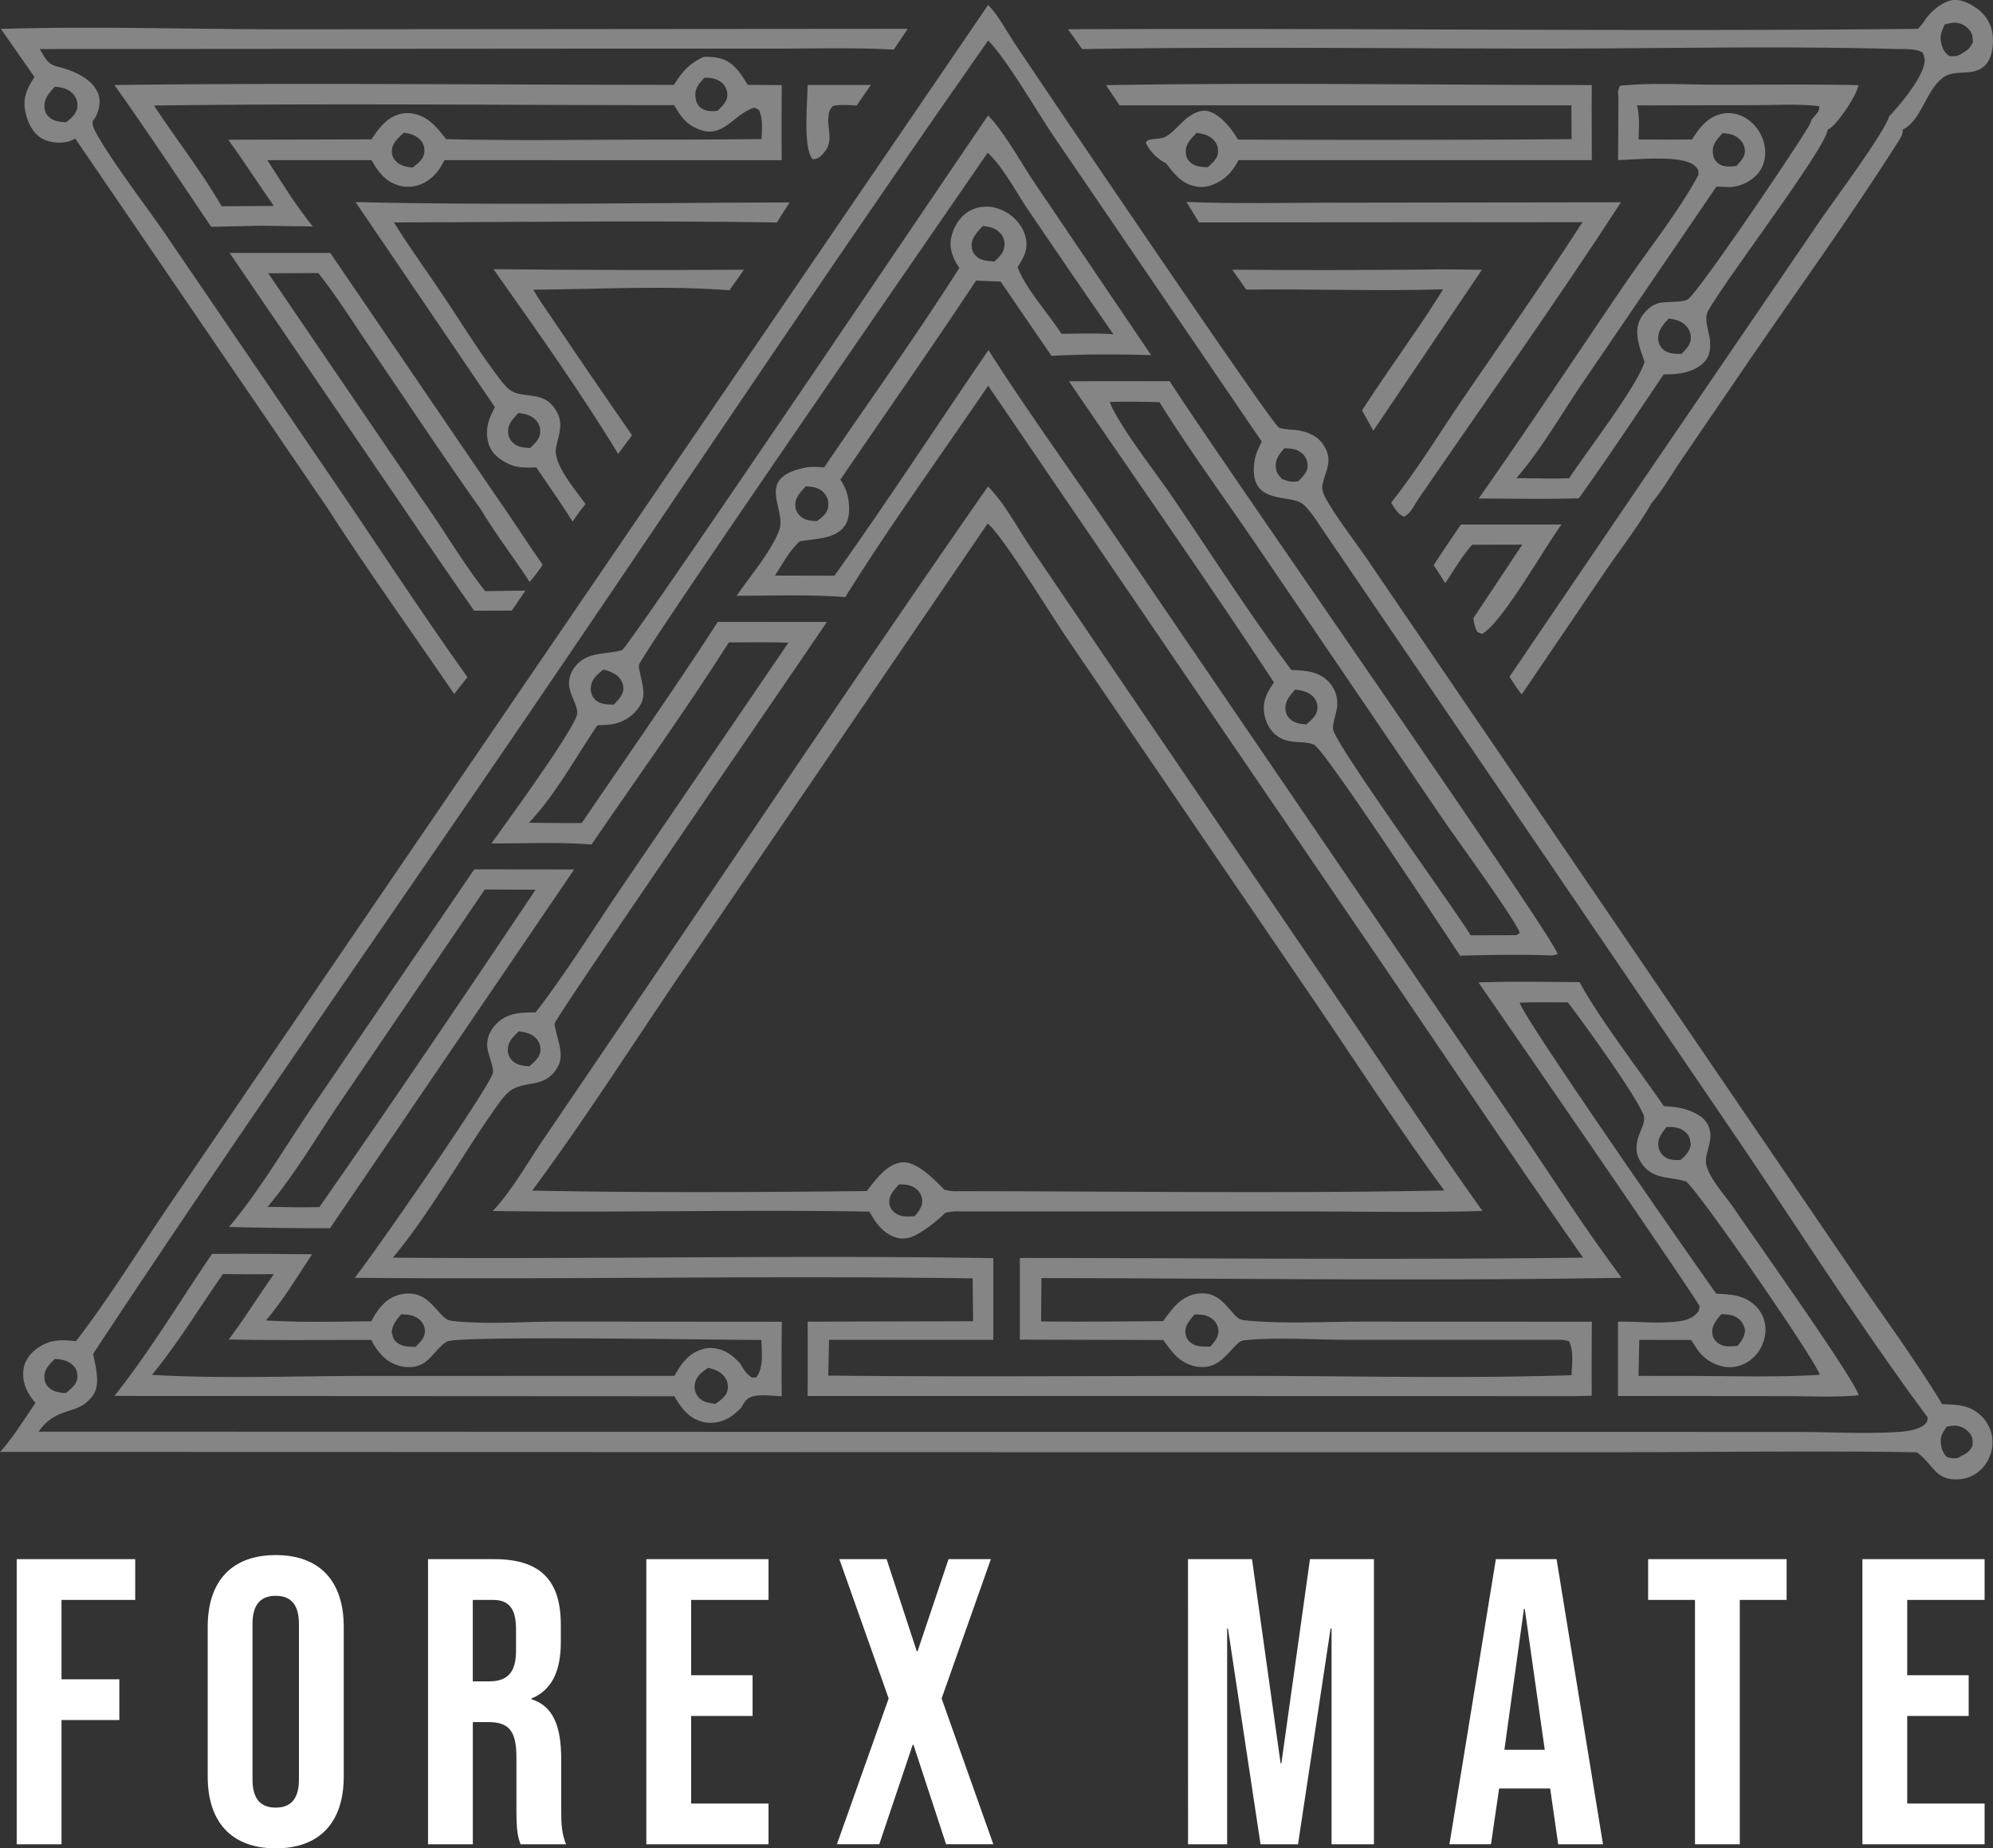 <?xml version="1.0" encoding="UTF-8" standalone="no"?>
<svg
   viewBox="0 0 1394.67 1293.37"
   version="1.1"
   id="svg28"
   sodipodi:docname="forex-mate.svg"
   inkscape:version="1.4.2 (2aeb623e1d, 2025-05-12)"
   xmlns:inkscape="http://www.inkscape.org/namespaces/inkscape"
   xmlns:sodipodi="http://sodipodi.sourceforge.net/DTD/sodipodi-0.dtd"
   xmlns="http://www.w3.org/2000/svg"
   xmlns:svg="http://www.w3.org/2000/svg">
  <rect x="0" y="0" width="1394.67" height="1293.37" fill="#333333" stroke="none"/>
  <defs
     id="defs28" />
  <sodipodi:namedview
     id="namedview28"
     pagecolor="#ffffff"
     bordercolor="#000000"
     borderopacity="0.25"
     inkscape:showpageshadow="2"
     inkscape:pageopacity="0.0"
     inkscape:pagecheckerboard="0"
     inkscape:deskcolor="#d1d1d1"
     inkscape:zoom="0.90152084"
     inkscape:cx="697.70989"
     inkscape:cy="646.685"
     inkscape:window-width="3370"
     inkscape:window-height="1371"
     inkscape:window-x="70"
     inkscape:window-y="32"
     inkscape:window-maximized="1"
     inkscape:current-layer="svg28" />
  <title
     id="title1">forex-mate</title>
  <path
     d="M1483.38,235.19l9.9-14.4-44.25,0c0,10.73-3.5,44.61,3.59,52,3.91-.34,5.32-1.69,7.92-4.71,6-6.91,3.22-14.35,2.86-22.47.5-4.55,0-6.82,3.49-10.18C1472.4,234.31,1477.81,234.86,1483.38,235.19Z"
     transform="translate(-883.87 -161.33)"
     fill="#868586"
     id="path1" />
  <path
     d="M1917.72,603.57l3.34,1.31c14-7.7,43.79-60.55,55.48-76.51l-70.33,0q-9.69,14.1-19.09,28.37l8.13,12.62c6-8.9,11.68-18.89,18.88-26.84l35-.08-34.2,51.44A26.19,26.19,0,0,0,1917.72,603.57Z"
     transform="translate(-883.87 -161.33)"
     fill="#868586"
     id="path2" />
  <path
     d="M1837,448.47l7.91,14.23,76-112.61c-13.25-.07-26.59-.47-39.83-.13q-67.44.63-134.88.11L1756,364c45.85-.59,92,1.18,137.76-.22-6.49,10.3-13,20.49-20,30.47C1861.49,412.26,1848.82,430.16,1837,448.47Z"
     transform="translate(-883.87 -161.33)"
     fill="#868586"
     id="path3" />
  <path
     d="M1394.36,364.42l10.1-14.34q-87.63.53-175.25-.39c29.68,42.07,60.5,85.29,87.23,129.26l9.69-13.07q-28-40.33-55.44-81.08c-4.58-6.8-9.61-13.57-13.61-20.73C1302.42,363.71,1349.19,361,1394.36,364.42Z"
     transform="translate(-883.87 -161.33)"
     fill="#868586"
     id="path4" />
  <path
     d="M1143.78,405.86c25.52,37.46,50.55,75.37,76.82,112.29,10.22,17.19,23,33.53,33.89,50.4a109.59,109.59,0,0,0,9.14-12.07c-11.34-16.06-21.85-32.71-33.19-48.79L1115,338.33l-70.46,0,123.27,180.72q23.65,35,47.82,69.61l26.41-.06,9.53-14-28.2.38c-15.84-20.19-29-42.89-43.83-63.9L1071.55,352.54l35.07-.13C1120,369.31,1131.63,388,1143.78,405.86Z"
     transform="translate(-883.87 -161.33)"
     fill="#868586"
     id="path5" />
  <path
     d="M1866.21,522.89c4.51-1.77,7-7.4,9.51-11.36,47.58-69.3,96.66-138.17,142.47-208.64l-198.72.26c-35,0-70.37.9-105.34-.51l8.8,14.34,268.36-.19c-27,41.73-55.62,82.51-83.69,123.55-16.4,24-32.2,50.1-50.28,72.79C1860.13,517.2,1861.66,520.73,1866.21,522.89Z"
     transform="translate(-883.87 -161.33)"
     fill="#868586"
     id="path6" />
  <path
     d="M1436.42,303c-101.11.22-202.67,2.05-303.73-.25l97.52,143.49c-4.33,7.93-7,15.31-4.71,24.56,1.67,6.68,6.39,10.93,12.2,14.1,7.26,4,13.43,3.73,21.45,3.47,8.53,12.62,17.39,25.11,25.44,38a123,123,0,0,1,9-12.3c-6.56-9.48-22.78-27.7-20.61-39.29,2-10.51,6-17.61-1-27.72-3.84-5.54-8.32-7.59-14.83-8.61-13.45-2.1-15.11-.85-24-12.53-15.65-20.58-29.14-43.23-43.8-64.56-10-14.72-20.41-29.29-29.81-44.38,89.25-.22,178.68-1.44,267.92.06ZM1246.63,450.3c4.24.55,8.4,1.37,11.63,4.42a11.17,11.17,0,0,1,3.59,9.46c-.22,4.49-4.1,7.77-7.1,10.67-4-.28-8.38-.6-11.52-3.34a10.06,10.06,0,0,1-3.75-7.83C1239.09,458,1243.08,454.21,1246.63,450.3Z"
     transform="translate(-883.87 -161.33)"
     fill="#868586"
     id="path7" />
  <path
     d="M1964.17,195.34c82,0,164.68-2,246.65.28,5.63.16,13.75-.52,18.45,2.47a15.52,15.52,0,0,1,1.41,4.55c.93,10.68-17.44,32.5-24.77,40,.63,2.11,1.3,4.19,2,6.27-.7-2.08-1.37-4.16-2-6.27-3.74,12.23-39.12,59.46-48.86,73.76l-127.8,187.33-89.09,131.17c2.76,4.13,5.4,8.52,8.63,12.3l58.11-85.64c10.78-15.81,23.23-31.72,32.74-48.23,7.8-9.15,14.37-20.7,21.2-30.71L2103.55,420c36.52-53.57,75.19-106.55,109.77-161.35,1.55-2.47,2.07-3.71,2-6.63h0c13.5-6.54,16.46-28.66,29.18-37,8.61-5.61,21.48.65,29.48-9.06,4.23-5.15,5-14.12,4.27-20.58a26.14,26.14,0,0,0-11.08-18.19c-4.94-3.52-11.81-7-18-5.59-6.91,1.55-14.27,7.95-18.2,13.7a31.46,31.46,0,0,1-3.85,5c-.41.41-.83.81-1.25,1.21-198.17,2.1-396.44-.69-594.63.3l9.91,13.88C1748.74,193.86,1856.58,195.32,1964.17,195.34Zm244.27,55.14h0l5.37,1.2Zm36.33-72a32.68,32.68,0,0,1,5.36-1.19,13.31,13.31,0,0,1,11,4.06c3.1,3.13,3.09,5.27,3.39,9.38-2.38,4.59-3.09,5.17-7.53,7.86-2.88,2.22-5.66,2.22-9.09,1.95-2.44-2.19-3.54-2.93-4.69-6.1C2240.76,187.81,2241.92,184.74,2244.77,178.45Z"
     transform="translate(-883.87 -161.33)"
     fill="#868586"
     id="path8" />
  <path
     d="M1750.19,259c-4.34-7.42-12.55-18.11-21.44-20-4.84-1-9.88,1.71-13.63,4.46-5,3.65-11.71,12.44-17.24,14.26-2.76.91-10,.56-11.47,2.39l-.74.91c2.42,6,8.48,11.78,14.24,14.63,6,7.85,11.75,15.13,22.32,16.37,7,.82,14.29-2.48,19.55-6.93,3.83-3.25,6.39-7.38,8.8-11.72l247.22,0c0-17.51-.2-35,0-52.55-113.23,0-226.75-1.87-339.94.1l9.44,14.13H1983.5l.13,23.67Q1866.92,259.54,1750.19,259Zm-14,9c-.3,4.49-4.11,7.57-7.18,10.39-3.88-.18-8.44-.38-11.59-3-2.77-2.3-3.65-4.39-3.78-7.88-.19-5.58,4.08-9.43,7.58-13.22,4.12.54,8.21,1.42,11.34,4.4A11,11,0,0,1,1736.2,268Z"
     transform="translate(-883.87 -161.33)"
     fill="#868586"
     id="path9" />
  <path
     d="M901.76,240.15c1.57,7,5,14.3,11.42,18.06,5.22,3.06,13.72,3.82,19.52,1.85a25.56,25.56,0,0,0,3.83-1.77l-1.28-.8,1.28.8,176.89,259.13c28.19,43.83,58.93,86.45,88.27,129.56l9.28-11.85c-29.44-41.2-57.35-83.75-85.75-125.69L999,324.26C987,306.8,956.72,267,949.54,251.1a11.91,11.91,0,0,1-.81-5.22c3.48-3.4,5-10,4.8-14.77s-3.76-10-7.36-13c-6.08-5.09-13.86-8.09-21.45-10-7.2-1.8-8.56-4.92-12.36-11.34l-.66-1.12,394-.29,121.92,0c27.12,0,54.59-.85,81.66.72l9.81-14.59-435.47.35c-66.19,0-133-2.3-199.13-.28L908,215.22C902.73,223.51,899.47,229.91,901.76,240.15Zm44.13,9.29c-.14.45-.22.87-.31,1.28C945.67,250.31,945.75,249.89,945.89,249.44Zm-1.53,3.75a4.52,4.52,0,0,0,.64-.83,3.52,3.52,0,0,0,.37-.82,3.52,3.52,0,0,1-.37.82,4.52,4.52,0,0,1-.64.83,8.24,8.24,0,0,1-2.33,1.44A8.24,8.24,0,0,0,944.36,253.19Zm-3,1.72c-.85.37-1.78.74-2.68,1.09s-1.77.69-2.49,1c.72-.33,1.59-.67,2.49-1S940.55,255.28,941.4,254.91Zm-19.11-33c4.42.56,9,1.3,12.23,4.64a11.48,11.48,0,0,1,3.5,9.74c-.49,4.71-4.38,7.75-7.72,10.61-4-.26-8.54-.61-11.72-3.37a9.83,9.83,0,0,1-3.57-7.71C914.73,230,918.74,225.91,922.29,221.88Z"
     transform="translate(-883.87 -161.33)"
     fill="#868586"
     id="path10" />
  <path
     d="M2016.2,273.32c11.72-.12,45.69-4.2,54.11,4.48,2.22,2.29,2.14,2.92,2.13,5.89-14.42,26.56-35.17,52.27-52.23,77.36-33.8,49.71-67,99.92-101.58,149.11,23.34.07,46.74.53,70.07-.14,20.47-28.42,39.77-57.76,59.43-86.74,9.81.18,21.23-1.11,28.45-8.71,3.8-4,4.33-9.53,3.92-14.79-.5-6.41-4.54-15-1.36-20.81,11.76-21.43,83-114.63,83.73-127.06h0a8.39,8.39,0,0,0,2.78-1.71c5.45-4.48,17.65-22.3,18.74-29.29-33.26-.7-66.66-.24-99.93-.32-21.89-.05-44.84-1.49-66.6.71-2.35,2.85-1.53,5-1.44,8.59.2.27.41.53.6.81-.19-.28-.4-.54-.6-.81ZM2060.53,409c-4.19-.11-9.24,0-12.59-3a10.06,10.06,0,0,1-3.66-7.89c-.21-5.74,3.7-9.91,7.3-13.85,3.83.43,7.8,1.26,10.82,3.83a12.36,12.36,0,0,1,4.69,9.67C2067.18,402.5,2063.57,405.88,2060.53,409Zm51.38-174.1c14.71,0,30.4-1.06,45,.74.21,3.67-1.47,4.91-3.88,7.65-.36.42-.76.82-1.14,1.23a15.12,15.12,0,0,0,6.15,4.27l1.43.61-1.43-.61a15.12,15.12,0,0,1-6.15-4.27,33.26,33.26,0,0,1-2.31,5.13c-9.3,15.93-75.45,113.71-84.24,120.85-3.5,2.83-15.78,1.53-20.88,3-5.59,1.55-10.55,6.5-13,11.63-4.5,9.31.16,20.25,3.21,29.32-4.09,15.8-41.4,64.15-52.74,81.54-12.28.39-24.62,0-36.91-.09,17.37-20,31.67-45.21,46.69-67.21L2085,291.9c1.52.08,3,.12,4.54.18,1.87.08,3.73.19,5.6.09a28.33,28.33,0,0,0,18.94-9.45c4.4-5.28,5.78-12.32,4.69-19a29.09,29.09,0,0,0-.65-2.91,28.7,28.7,0,0,0-2.17-5.55,27.88,27.88,0,0,0-1.5-2.58,27.34,27.34,0,0,0-1.76-2.4,24.74,24.74,0,0,0-2-2.22c-.7-.7-1.44-1.37-2.21-2a28,28,0,0,0-2.41-1.75,22.87,22.87,0,0,0-17.57-3.27c-9.85,2.32-15.5,9.77-20.55,17.86-12.46.16-24.93.05-37.39.06.13-7.83.87-16.26-1.14-23.87Zm-22.71,19.65c3.54.13,7.26.65,10.23,2.79,3.26,2.35,5.14,5.09,5.47,9.13.37,4.51-3.12,7.94-5.88,11-4.12.4-9,1-12.52-1.66-2.79-2.11-3.71-4.28-4-7.64C2081.87,262.38,2085.65,258.63,2089.2,254.57Zm-59.8-19.49c-1.54,2.69-2.13,6.86-2.5,10.85.37-4,1-8.16,2.5-10.85Zm-10.71.28a29.77,29.77,0,0,1,.3,4,29.77,29.77,0,0,0-.3-4,15,15,0,0,0-.6-2.5A15,15,0,0,1,2018.69,235.36Z"
     transform="translate(-883.87 -161.33)"
     fill="#868586"
     id="path11" />
  <path
     d="M1407.12,220.71c-5-8.13-9.95-16.3-19.95-18.71a40.65,40.65,0,0,0-11-.82c-10.53,5-14.51,10-20.74,19.53-130.42,0-261.06-1.57-391.46.12,23.17,32.61,45.25,66.07,67.68,99.2l35-.76,36.14.53C1091.1,305.44,1081,289,1071,273.4l72.87,0c4.56,8.08,9.59,14.87,19,17.69a23.82,23.82,0,0,0,19.44-2.83c6-3.67,9.46-8.78,12.63-14.87l235.95.05q-.18-26.28.05-52.57Zm-30.41-5c4,0,8.15.35,11.48,2.93a10.87,10.87,0,0,1,4.64,9.12c.13,4.66-3.78,8-6.79,11.08-4.17.5-8.73.54-12.11-2.4-2.46-2.13-3.15-4.62-3.43-7.71C1370,223.1,1373.18,219.72,1376.71,215.76Zm-195.91,52.3c-.46,4.81-4.67,7.8-8.15,10.57-4.25-.39-9.06-1.31-12-4.7a9.36,9.36,0,0,1-2.45-7.93c.49-4.9,4.9-8.56,8.24-11.74,3.8.42,7.66,1.52,10.61,4.11A10.82,10.82,0,0,1,1180.8,268.06Zm236-9.35q-38.31.39-76.62.35c-48,.06-96.17.85-144.18-.31-3.5-4.6-7.08-9.21-11.71-12.75-5.21-4-12.28-6.34-18.85-5.19-10.2,1.8-16.35,10-21.6,18.08l-100.27.26c11,15.13,21.2,31,31.93,46.36l-36.54.18c-14-24.15-31.91-47.07-47.36-70.47,121.27-1.59,242.7-.28,364-.26,3.64,6.12,7,11.57,13.51,15.13,20.21,11.1,26.87-8.57,42.76-13.46l3.08,1.69C1417.94,244.46,1417,252,1416.8,258.71Z"
     transform="translate(-883.87 -161.33)"
     fill="#868586"
     id="path12" />
  <path
     d="M2277.44,1164.41a26.1,26.1,0,0,0-12-16.05c-6.89-4.18-14.67-4.21-22.46-4.46-18.68-30.86-40.57-60.46-60.91-90.28L2068.94,887.71,1893.68,630.52l-53.2-78.06c-8.91-13-18.94-25.68-27-39.15-2.45-4.08-5.21-8.61-4-13.5,2.44-10.21,7.08-16.06,1.08-26.26-3.82-6.5-9.89-9.34-17-10.9-3.19-.7-12.68-.79-14.83-2.18-5.79-3.74-170.88-247.54-186.49-271.41-5-7.69-10.4-17.84-16.93-24.21l-442.31,648-130.13,190.91c-21.74,31.89-42.36,65.6-65.87,96.11-10.9-1.41-19.08-1.23-28.14,5.77-4.75,3.67-8.21,8.91-8.68,15-.7,8.94,2.86,15.85,8.54,22.39-7.89,11.31-15.54,24.09-24.79,34.27l723.61.19h409.39c69.37,0,138.94-1.1,208.28.08.49.37,1,.71,1.45,1.08,10.36,8.12,12.11,19.43,29.08,17.71a24.47,24.47,0,0,0,17.55-10.43,25.78,25.78,0,0,0,1.51-2.38A26.82,26.82,0,0,0,2276,1181a27.83,27.83,0,0,0,1-2.64,25.93,25.93,0,0,0,1.08-5.52,26.27,26.27,0,0,0-.6-8.39ZM1782.58,475.05c3.84,0,7.87.22,11.12,2.53a11.15,11.15,0,0,1,5.2,9.09c.26,4.83-3.45,8.26-6.53,11.44-4.63.68-7.19.15-11.46-1.7-2.61-3-3.73-3.92-4.22-8C1776,482.73,1779.18,479.14,1782.58,475.05ZM922.22,1112.22c4.31.28,8.72,1,12.11,3.91,2.94,2.57,3.88,5.51,3.68,9.32-.25,4.55-4.83,7.9-8,10.7-3.85-.15-8.1-.77-11.23-3.26-2.72-2.16-3.64-4.53-3.83-7.88C914.7,1119.48,918.68,1115.87,922.22,1112.22Zm1308.7,45.7c-4.56,4.18-13.85,5.14-19.81,5.49-22.43,1.33-45.57,0-68.06-.06l-135.91-.06-432.11,0-664.17-.15c13.4-19,28-10.36,38.42-26,5-7.57,1.35-20.09-.25-28.46,99.09-150.19,202.63-297.87,304-446.57,107.33-157.47,212.94-316.43,322.35-472.43,13.63,13.87,34.76,50.91,47,68.71L1766.81,470.3c-2.43,4.95-4.6,9.56-5.25,15.11-3.31,28.29,21.86,22.07,32.38,27.58,5.25,2.75,12.36,14.42,15.88,19.57l287,421.58c45.07,66.13,88.31,134.82,136,199C2232.45,1155.53,2232.82,1156.17,2230.92,1157.92Zm33.29,15c-2,4.15-4.07,5.41-8.17,7.39a12.57,12.57,0,0,1-1.16.73c-2.86,1.34-5.89.69-8.7-.25a14.16,14.16,0,0,1-3.87-7.88c-1.15-5.69.69-8.55,3.75-13.27a35,35,0,0,1,5.57-.73,13.67,13.67,0,0,1,10,4.64C2264.51,1166.82,2264.37,1168.89,2264.21,1172.91Z"
     transform="translate(-883.87 -161.33)"
     fill="#868586"
     id="path13" />
  <path
     d="M1285.65,769.74l-69.91-.08L1102.29,936c-18.74,27.53-36.69,58.5-58.14,83.9q35.34.93,70.68.85Zm-214.58,236.09c18.71-21.89,34.3-49,50.52-72.8l101.54-149.28,35.54.15C1208.86,858.29,1158.6,932.57,1107.4,1006,1095.31,1006.35,1083.16,1006,1071.07,1005.83Z"
     transform="translate(-883.87 -161.33)"
     fill="#868586"
     id="path14" />
  <path
     d="M2080.64,953.67a16.11,16.11,0,0,0-7.22-11.46c-7.91-5.14-16-6.38-25.22-6.85-17.36-25.31-45.19-61.24-59-86.81-23.54-.06-47.2-.63-70.72.25,16.35,23.61,153.63,222.64,154.64,226.51.32,1.18-.42,2.4-.63,3.6-4.12,5.24-9.3,6.54-15.71,7.24-13.23,1.44-27.35-.18-40.68,0v52l115.83.11c17.33,0,35.38,1,52.61-.57-2.47-10.66-75-112.74-87.2-130.71-6.08-8.92-16.34-19.69-19.32-30.07C2076.16,970.34,2081.84,961.17,2080.64,953.67Zm-30.52-3.73c4.56-.05,9,.11,12.71,3.17,3.52,2.93,3.65,5.16,4.27,9.39-1.26,5-3.37,7.13-7.15,10.5-3.52.21-7.41.17-10.51-1.77a10.54,10.54,0,0,1-5.08-8.52C2043.89,957.55,2047.14,953.71,2050.12,949.94Zm107.14,173.41c-32.26,2-65.17.67-97.51.8l-29.26-.05.51-25.18,36.31.06.65,1c.36.55.74,1.09,1.09,1.64.89,1.37,1.72,2.77,2.66,4.11a29.32,29.32,0,0,0,19.27,12.07,23.94,23.94,0,0,0,18.47-5.32,27.18,27.18,0,0,0,9.75-18.3,23.14,23.14,0,0,0-6.26-18.49c-8-8.15-17.46-8.63-28.07-9.09-16.74-23.46-134.25-191.89-137.56-203.65,11.21-.43,22.49-.2,33.72-.21,11.28,14.7,46.8,63.88,52.87,78.51,1.89,4.55-1.81,10.48-3.25,14.92-1.87,5.76-2.49,11.44.58,16.9,8,14.24,19.49,11,32.54,15C2073.35,995.88,2155.27,1114.27,2157.26,1123.35Zm-75.18-29.91c-.19-4.91,3.4-9,6.3-12.52,3.42.07,7.47.33,10.49,2.12,4,2.39,4.72,4.48,6.15,8.62-.23,5.08-2.14,7.56-5.23,11.47-4.73.43-10,1-13.9-2.18A9.19,9.19,0,0,1,2082.08,1093.44Z"
     transform="translate(-883.87 -161.33)"
     fill="#868586"
     id="path15" />
  <path
     d="M1275.12,1086.07c-23.76,0-49.88,2.17-73.4-.27-3.8-.4-5.48-1-8.17-3.71-7.15-7.34-12.1-15.46-23.52-15.58A24.31,24.31,0,0,0,1152,1074a43.4,43.4,0,0,0-8.23,11.92c-24.54.13-49.3.92-73.8-.63,12.09-14.19,22-30.72,32.29-46.23q-35-.52-70-.31c-22.36,32.78-43.67,68.48-68.33,99.38l391.86.21c5,8.51,9.89,15.45,20.12,18,6.72,1.67,14.13-.12,19.78-4a58.69,58.69,0,0,0,6.72-5.78c2.72-4.33,3.55-6.94,8.82-8.22,5.63-1.37,13.88-.16,19.71,0q-.33-26.07.06-52.15Zm-110.54-5.1c4.26.12,8.77.47,12.23,3.27a10.71,10.71,0,0,1,4.38,8.83c-.06,4.55-3.53,7.68-6.49,10.68-4,0-8.61,0-12.12-2.32s-3.72-4.41-4.62-8.11C1158.75,1087.9,1161.23,1085,1164.58,1081ZM1393,1134c-.76,4.43-5.15,7.25-8.5,9.73-4-.65-9.06-1.19-11.81-4.64a11.27,11.27,0,0,1-2.37-10.18c1.15-5,5.2-7.76,9.1-10.48,3.87,1,7.94,2.28,10.67,5.4A11.4,11.4,0,0,1,1393,1134Zm20.1-8.87-3.07.19c-4-2.71-5.9-5.88-8.27-10-2.6-2.57-5.29-5.34-8.43-7.22-5-3-11.46-4.4-17.16-2.87-10.18,2.73-15.57,10.14-20.32,18.85l-219.77.07c-48.37.06-97.63,2.07-145.87-.77,18-21.86,33.43-47.24,49.65-70.56q17.84.29,35.68.09c-10.73,15.14-20.43,30.89-31.6,45.74,33.23.65,66.54.24,99.77.31a44.19,44.19,0,0,0,7.72,11.1,26.2,26.2,0,0,0,18.89,7.92c11.63-.12,15.2-8.11,22.51-15a16.8,16.8,0,0,1,4.1-3c10.12-4.17,193.55-1,219.71-1C1416.88,1106.7,1418.4,1118.8,1413.05,1125.11Z"
     transform="translate(-883.87 -161.33)"
     fill="#868586"
     id="path16" />
  <path
     d="M1775.41,638.93c-5,6.75-8.29,13.44-6.75,22.18,1.14,6.5,4.64,12.7,10.36,16.15,8.2,5,16.74,2,24.32,5.13,7.14,2.93,90.92,130.66,102.3,147.65,21.54-.5,43-.95,64.5-.11l3.74-.9c-.19-8.62-244.17-357.64-271.5-401l-70.47.07C1679.69,498.28,1728.79,568,1775.41,638.93Zm22.69,29.28c-3.68-.17-7.69-.75-10.7-3.08a9.8,9.8,0,0,1-4-7.54c-.54-5.61,3.43-9.81,6.82-13.73,4.21.52,8.54,1.34,11.84,4.25a10.77,10.77,0,0,1,3.69,9.21C1805.52,662,1801.31,665.3,1798.1,668.21ZM1695.23,442.73c21.07,33.78,45,66.38,67.43,99.31l131.16,192.82c8.7,12.79,50.07,69.46,53.58,79.25l-2.39,1.6-32,.1c-12.34-20.19-95.06-134-96.26-144.12-.49-4.1,2.43-11.44,2.82-16a21.87,21.87,0,0,0-5.74-17.1c-7.25-7.61-16.46-8.1-26.26-8.44-29.56-39.27-56.26-81.49-84-122.11-11.23-16.45-36.79-49-43.15-65.44C1672.08,442.2,1683.63,442.48,1695.23,442.73Z"
     transform="translate(-883.87 -161.33)"
     fill="#868586"
     id="path17" />
  <path
     d="M2018.68,1055.47c-26.19-35-49.87-72.19-74.47-108.31l-132.7-194.61L1655.7,524.08C1629,485,1601,446.22,1575.56,406.28c-35.9,52.55-70.79,106.15-107.76,157.91l-41.61-.11c5.16-7.88,10.26-17.74,17.38-23.94,10.5-2.07,24.66-1.22,31.56-11,3.77-5.35,3.33-14.55,1.95-20.77a35.27,35.27,0,0,0-5.15-11.4c31.67-46.4,64-92.47,95-139.34,5.69.26,11.4.65,17.1.62l35.61,52.06c23.33-1.2,46.44-1.17,69.78-.47L1607.85,289.3c-9.3-13.73-21.48-36.17-32.55-47.14-25.53,37.08-249.72,369.75-256,373.91-1.13.74-4.64,1.19-6,1.41-10.22,1.74-19.56,1.19-26.86,10.19a18.68,18.68,0,0,0-4.29,13.79c.64,6.12,6,13.56,5.64,19.19-.68,9.38-51.83,79.42-60,90.87,23,.11,47.17-1.13,70,.78,32.1-46.92,65.61-93.51,96.1-141.45,13.88,0,27.82-.24,41.7.2L1319.54,781.22c-20,29.32-39.18,60.51-60.86,88.55-9.87,0-19.55.16-27.06,7.61-4.42,4.39-7,9.45-6.82,15.77.19,5.43,4.64,14.25,4,18.81-1.13,8.58-85.6,130-96.69,143.5,144.11,1.36,288.34-1.68,432.42.41l.28,30-115.79.27q.18,26,0,52l535,.12,13.73-.25q-.15-25.93.08-51.85l-159-.06c-27,0-55.37,1.8-82.17-.72-3-.28-5.16-.43-7.4-2.61-7.87-7.68-12.13-16.53-24.52-16.4-7.45.08-14,3.73-18.91,9.21-2.87,3.21-5.45,6.72-8,10.17q-42.71.54-85.43.28l.27-30.35C1747.89,1055.81,1883.47,1057.83,2018.68,1055.47ZM1463.4,516c-.61,4.72-4.33,7.38-7.86,10-3.58-.19-7.84-.51-10.79-2.81a10.35,10.35,0,0,1-4.31-9.3c.26-5.11,4.14-8.86,7.45-12.32,4.5.41,9.11.81,12.35,4.39A11.73,11.73,0,0,1,1463.4,516Zm116.26-171.67c-4.18-.38-9.38-.52-12.54-3.68a9.78,9.78,0,0,1-3.28-7.58c0-5.74,4.24-9.69,7.87-13.59,4.45.45,8.18,1.21,11.54,4.41a11.08,11.08,0,0,1,3.55,8.46C1586.65,338,1583.57,340.75,1579.66,344.33ZM1297.45,641.41c.73-5.21,4.82-8.37,8.58-11.53a25.73,25.73,0,0,1,8.71,3.5,11.81,11.81,0,0,1,5.34,9.34c.35,4.68-3.77,8.48-6.67,11.65-4.53-.13-9.71,0-13.12-3.55A10.44,10.44,0,0,1,1297.45,641.41ZM1239.28,894.8c.32-4.93,4.28-8.5,7.55-11.77,4.09.48,8.37,1.26,11.49,4.2a11,11,0,0,1,3.67,9.57c-.37,4.61-4.48,7.79-7.68,10.66-3.78-.27-8.08-.66-11.12-3.22A10.5,10.5,0,0,1,1239.28,894.8Zm480.5,186.34c4-.09,8.29.15,11.71,2.6a11,11,0,0,1,5,8.58c.25,4.63-2.73,8-5.56,11.24-4.31.1-9.24.39-13-2.16a9.56,9.56,0,0,1-4.56-8C1713.11,1088.59,1716.9,1084.61,1719.78,1081.14ZM1697.93,1099a97.86,97.86,0,0,0,8.07,10.28c5.26,5.49,12.12,8.82,19.81,8.64,11.27-.26,16.58-9.21,23.94-16.22a8.27,8.27,0,0,1,5.65-2.56c22.7-2.25,47.56-.29,70.45-.29l148.93,0a22.09,22.09,0,0,1,7,1c3.66,6.79,2,16.22,1.85,23.79-74.46,2.38-149.5.57-224,.47-98.7-.12-197.47.85-296.16-.22l.56-25,114.94,0,0-57.17c-140-2.26-280.16.82-420.18-.34,24.81-29.38,49.42-73.19,72.56-105.74,8.92-12.55,11.43-13.71,26.05-16.28,7.12-1.25,12.24-4.18,16.19-10.43,5.35-8.48,1.21-17.2-.6-25.91-.27-1.3-1.17-4.18-1-5.41.84-5,173-254.78,190.49-281.05l-76.3-.07c-30.72,47.51-63.38,93.93-95.19,140.73-12.32.18-24.67-.08-37-.17,17.61-18.21,33.51-46.94,47.92-68.25,3.85-.13,8-.12,11.75-1a27.75,27.75,0,0,0,18.33-13.2c4.1-7.05,1.28-14.42-.1-21.71-.25-1.29-1.19-4.89-.93-6.15,1.54-7.59,221.45-325.6,244.08-358.55,10.81,10,20,27.78,28.44,40.18q29.55,43.59,59.53,86.86c-12.07-.86-24.3-.4-36.39-.32-8.67-13.74-25.47-32-30.61-46.64,2-3.2,4.16-6.69,5.3-10.28,1.77-5.52.64-11.57-2-16.58-.48-.87-1-1.72-1.56-2.54a30.62,30.62,0,0,0-6.06-6.54c-.78-.62-1.59-1.19-2.42-1.73a29.73,29.73,0,0,0-5.31-2.71c-.92-.36-1.86-.68-2.82-.95a24.75,24.75,0,0,0-19.92,2.64c-6.17,4-10.32,11.15-11.75,18.25-1.55,7.77,1.54,14.65,5.71,21-30,47.32-63.09,93.2-94.58,139.57-4.34-.28-8.94-.71-13.23.16-36.16,7.37-12.47,29-18.32,44.09-5.95,15.37-20.35,31.79-29.68,45.57,25.24,0,50.87-1,76,.93,31.4-50.29,66.59-98.84,100-147.9L1856.05,843c45.1,66.17,89.63,132.83,135.65,198.36-131.31,1.66-262.81.25-394.15.23v57.15Z"
     transform="translate(-883.87 -161.33)"
     fill="#868586"
     id="path18" />
  <path
     d="M1921.3,1008.7c-32.36-45.27-63-91.9-94.33-137.93L1662.26,628.68l-57.68-85.1c-8.93-13.24-18.18-30.74-29.33-41.84-82.9,118.94-163.52,239.59-245,359.5l-66.55,98c-10.9,16.05-21.69,35.36-35,49.48,87.84,1.31,175.76-1.13,263.57.45,4.48,8,9.87,15.79,19.3,18.27,6.55,1.73,11.73-.77,17.15-4.21a92.93,92.93,0,0,0,16.49-13.15,33.53,33.53,0,0,1,10.84-1.06h235.81C1834.92,1009,1878.24,1010,1921.3,1008.7Zm-397.41,3.72c-4.92.22-10.22.67-14.18-2.81a8.93,8.93,0,0,1-3.52-7.33c-.1-4.88,3.77-8.75,6.76-12.16,3.94-.08,8,.2,11.33,2.59a11,11,0,0,1,4.91,8.46C1529.51,1005.75,1526.62,1009.11,1523.89,1012.42Zm29.9-17.55a26.64,26.64,0,0,1-9.22-1.16q-1.59-1.66-3.23-3.27c-6-6-16.8-16.37-25.92-15.74-10.81.74-18.94,12.34-25,20.08-77.9.84-156.25,1.25-234.13-.33,36.74-49.57,70.26-102.34,105-153.36L1575,527.67c10,7.65,45.34,65.46,55.34,80l172.88,253.53c30.22,44.38,59.57,89.9,91.34,133.17C1781.07,996.63,1667.28,994.88,1553.79,994.87Z"
     transform="translate(-883.87 -161.33)"
     fill="#868586"
     id="path19" />
  <path
     d="M895.56,1252.35h82.93v28.51H926.91v55.57h40.47v28.5H926.91v86.93H895.56Z"
     transform="translate(-883.87 -161.33)"
     id="path20"
     style="fill:#ffffff" />
  <path
     d="M1029.22,1404.55V1299.67c0-31.92,16.82-50.17,47.6-50.17s47.59,18.25,47.59,50.17v104.88c0,31.92-16.81,50.16-47.59,50.16S1029.22,1436.47,1029.22,1404.55Zm63.84,2V1297.67c0-14.25-6.27-19.67-16.24-19.67s-16.25,5.42-16.25,19.67v108.87c0,14.25,6.27,19.67,16.25,19.67S1093.06,1420.79,1093.06,1406.54Z"
     transform="translate(-883.87 -161.33)"
     id="path21"
     style="fill:#ffffff" />
  <path
     d="M1183.4,1252.35h46.46c32.49,0,46.46,15.11,46.46,45.89v12.26c0,20.52-6.56,33.63-20.52,39.33v.57c15.67,4.84,20.8,19.66,20.8,42.18v35.05c0,9.69.29,16.82,3.42,24.23H1248.1c-1.71-5.13-2.85-8.27-2.85-24.51v-36.48c0-18.53-5.42-24.51-19.67-24.51h-10.83v85.5H1183.4Zm42.75,85.51c11.69,0,18.82-5.13,18.82-21.09v-15.39c0-14.25-4.85-20.52-16-20.52h-14.25v57Z"
     transform="translate(-883.87 -161.33)"
     id="path22"
     style="fill:#ffffff" />
  <path
     d="M1336.16,1252.35h85.51v28.51h-54.16v52.72h43v28.5h-43v61.28h54.16v28.5h-85.51Z"
     transform="translate(-883.87 -161.33)"
     id="path23"
     style="fill:#ffffff" />
  <path
     d="M1505.74,1349.83l-34.49-97.48h33.06l21.09,64.42h.57l21.66-64.42h29.64l-34.48,97.48,36.19,102h-33.06l-22.8-69.54h-.57l-23.37,69.54h-29.64Z"
     transform="translate(-883.87 -161.33)"
     id="path24"
     style="fill:#ffffff" />
  <path
     d="M1715.21,1252.35H1760l20,142.79h.57l20-142.79h44.75v199.51h-29.64v-151H1815l-22.8,151h-26.22l-22.8-151h-.57v151h-27.36Z"
     transform="translate(-883.87 -161.33)"
     id="path25"
     style="fill:#ffffff" />
  <path
     d="M1930.66,1252.35h42.47l32.49,199.51h-31.35l-5.7-39.62v.57h-35.63l-5.7,39h-29.07Zm34.21,133.39-14-98.61h-.57l-13.68,98.61Z"
     transform="translate(-883.87 -161.33)"
     id="path26"
     style="fill:#ffffff" />
  <path
     d="M2070,1280.86h-32.78v-28.51h96.9v28.51h-32.77v171H2070Z"
     transform="translate(-883.87 -161.33)"
     id="path27"
     style="fill:#ffffff" />
  <path
     d="M2187.16,1252.35h85.5v28.51h-54.15v52.72h43v28.5h-43v61.28h54.15v28.5h-85.5Z"
     transform="translate(-883.87 -161.33)"
     id="path28"
     style="fill:#ffffff" />
</svg>
